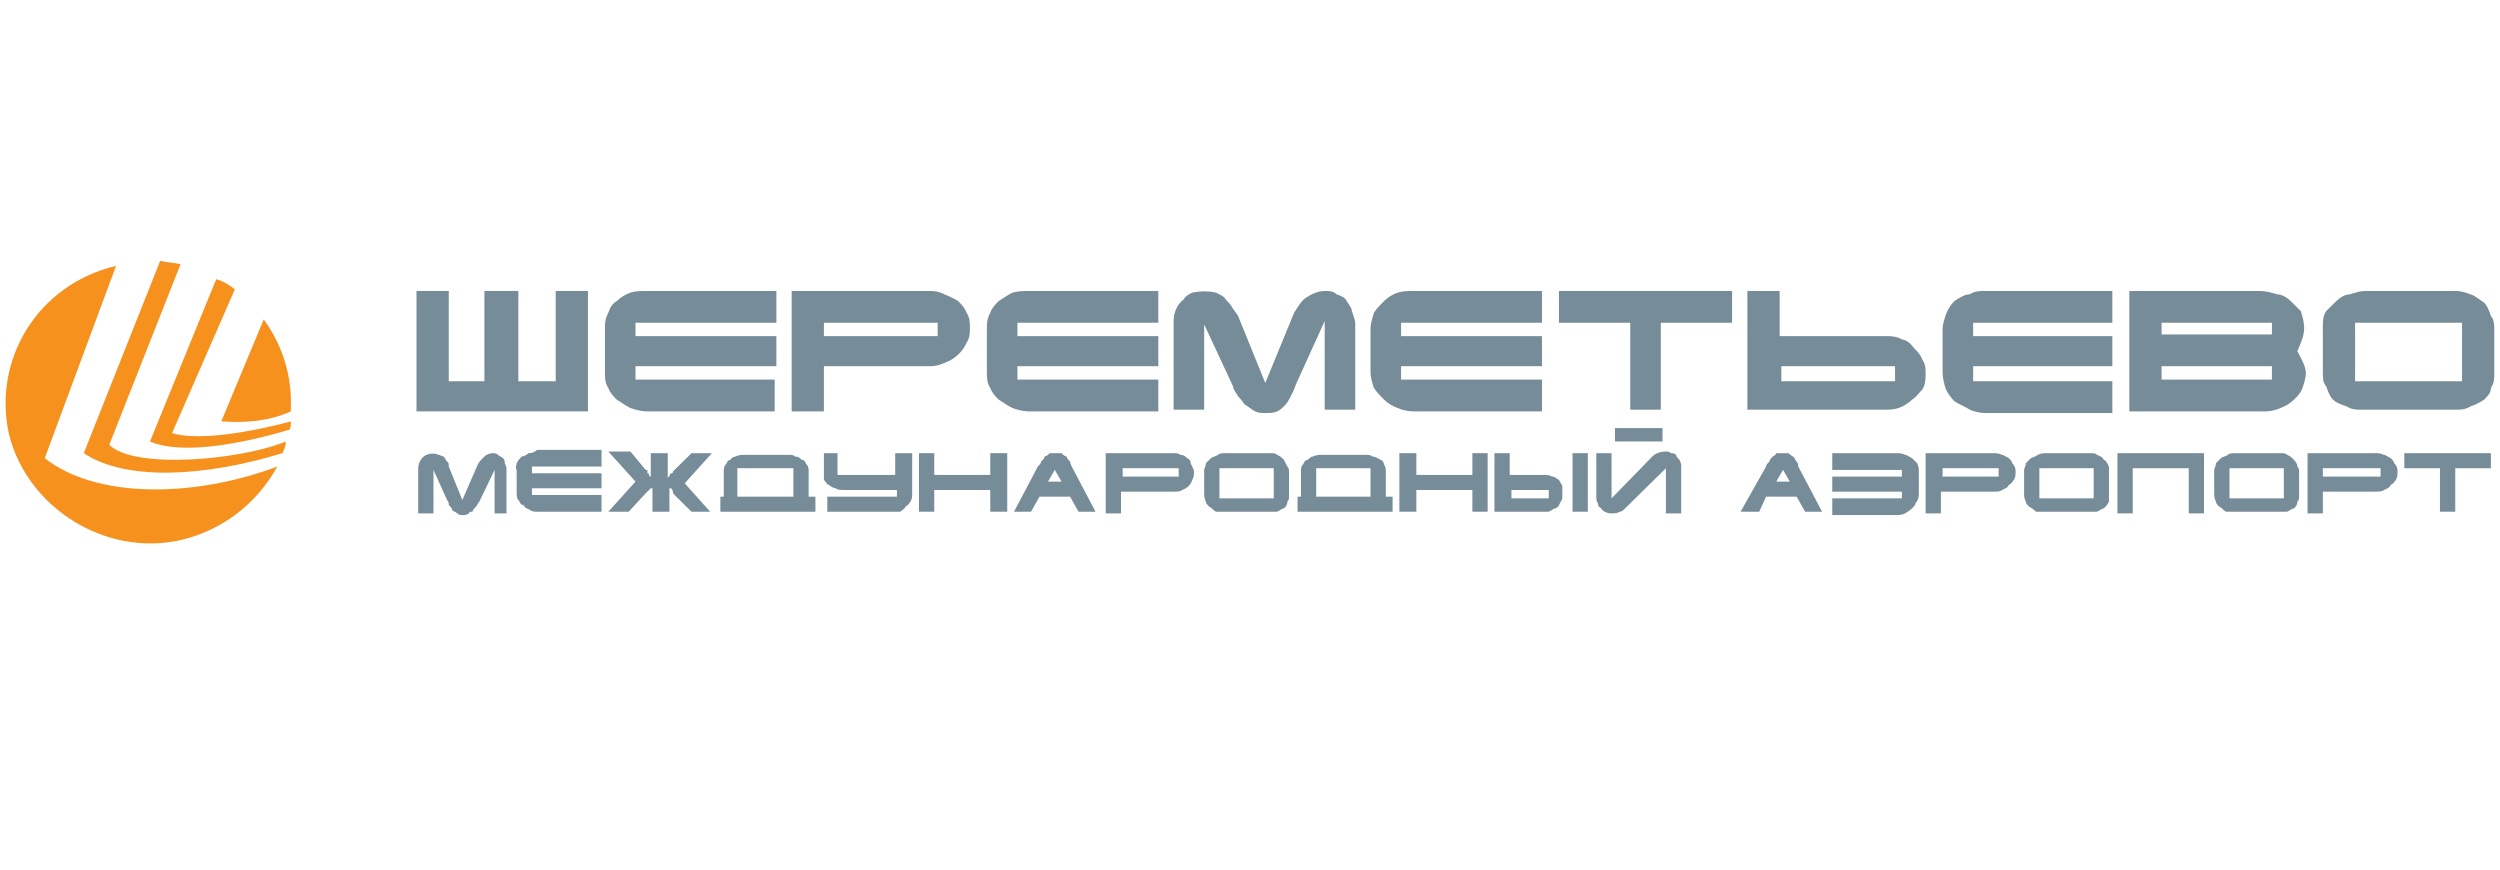 <svg width="230" height="80" viewBox="0 0 230 80" fill="none" xmlns="http://www.w3.org/2000/svg">
<path d="M4.116 42.154L10.675 24.462C3.492 26.154 -0.725 33.077 0.837 40C2.554 46.769 9.739 51.231 16.61 49.692C20.515 48.769 23.638 46.308 25.512 42.923C17.703 45.846 8.801 45.846 4.116 42.154Z" fill="#F6911E"/>
<path d="M20.358 38.769C22.545 38.923 24.731 38.769 26.761 37.846C26.761 37.538 26.761 37.231 26.761 36.923C26.761 34.154 25.824 31.538 24.263 29.385L20.358 38.769Z" fill="#F6911E"/>
<path d="M15.829 39.846L21.608 26.615C20.983 26.154 20.514 25.846 19.89 25.692L13.799 40.615C16.61 41.846 21.92 40.923 26.605 39.538C26.761 39.385 26.761 39.077 26.761 38.769C23.326 39.692 18.328 40.615 15.829 39.846Z" fill="#F6911E"/>
<path d="M10.051 40.923L16.61 24.308C15.986 24.154 15.361 24.154 14.736 24L7.708 41.692C11.613 44.308 18.953 43.846 25.981 41.692C26.137 41.385 26.293 41.077 26.293 40.615C22.233 42.308 12.394 43.231 10.051 40.923Z" fill="#F6911E"/>
<path d="M121.871 37.692H124.683V29.846C124.683 29.385 124.526 29.077 124.37 28.615C124.37 28.308 124.058 28 123.902 27.692C123.745 27.385 123.433 27.231 122.965 27.077C122.652 26.769 122.34 26.769 121.871 26.769C121.247 26.769 120.622 27.077 120.153 27.385C119.685 27.692 119.373 28.308 119.06 28.769L116.405 35.231L113.907 29.077C113.75 28.769 113.438 28.462 113.282 28.154C113.126 27.846 112.813 27.692 112.657 27.385C112.501 27.231 112.189 27.077 111.876 26.923C111.252 26.769 110.471 26.769 109.69 26.923C109.377 27.077 109.065 27.231 108.909 27.538C108.284 28 107.972 28.769 107.972 29.538V37.692H110.783V29.846L113.438 35.538C113.438 35.846 113.75 36.154 113.907 36.462C114.219 36.769 114.375 37.077 114.531 37.231C114.844 37.385 115.156 37.692 115.468 37.846C115.781 38 116.093 38 116.405 38C116.718 38 117.186 38 117.499 37.846C117.811 37.692 117.967 37.538 118.123 37.385C118.436 37.077 118.592 36.769 118.748 36.462C118.904 36.154 119.06 35.846 119.216 35.385L121.871 29.538V37.692Z" fill="#768C98"/>
<path d="M141.862 37.846V34.923H128.899V33.692H141.862V30.923H128.899V29.692H141.862V26.769H130.149C129.524 26.769 129.055 26.769 128.587 26.923C128.118 27.077 127.65 27.385 127.338 27.692C127.025 28 126.713 28.308 126.4 28.769C126.244 29.385 126.088 29.692 126.088 30.308V34.154C126.088 34.769 126.244 35.231 126.4 35.692C126.713 36.154 127.025 36.462 127.338 36.769C127.65 37.077 128.118 37.385 128.587 37.538C128.899 37.692 129.524 37.846 129.992 37.846H141.862Z" fill="#768C98"/>
<path d="M106.566 37.846V34.923H93.604V33.692H106.566V30.923H93.604V29.692H106.566V26.769H94.853C94.229 26.769 93.76 26.769 93.135 26.923C92.823 27.077 92.355 27.385 91.886 27.692C91.574 28 91.261 28.308 91.105 28.769C90.793 29.385 90.793 29.692 90.793 30.308V34.154C90.793 34.769 90.793 35.231 91.105 35.692C91.261 36.154 91.574 36.462 91.886 36.769C92.355 37.077 92.823 37.385 93.135 37.538C93.604 37.692 94.073 37.846 94.697 37.846H106.566Z" fill="#768C98"/>
<path d="M57.996 37.538C58.465 37.692 58.933 37.846 59.558 37.846H71.271V34.923H58.465V33.692H71.427V30.923H58.465V29.692H71.427V26.769H59.558C58.933 26.769 58.465 26.769 57.996 26.923C57.528 27.077 57.059 27.385 56.747 27.692C56.278 28 56.122 28.308 55.966 28.769C55.654 29.385 55.654 29.692 55.654 30.308V34.154C55.654 34.769 55.654 35.231 55.966 35.692C56.122 36.154 56.435 36.462 56.747 36.769C57.215 37.077 57.684 37.385 57.996 37.538Z" fill="#768C98"/>
<path d="M54.092 26.769H51.125V35.077H47.689V26.769H44.565V35.077H41.286V26.769H38.318V37.846H54.092V26.769Z" fill="#768C98"/>
<path d="M75.8 29.692H86.264V30.923H75.8V29.692ZM75.8 33.692H85.639C86.108 33.692 86.576 33.538 86.888 33.385C87.826 33.077 88.606 32.308 88.919 31.538C89.231 31.077 89.231 30.615 89.231 30.154C89.231 29.692 89.231 29.231 88.919 28.769C88.763 28.308 88.45 28 88.138 27.692C87.669 27.385 87.201 27.231 86.888 27.077C86.264 26.769 85.951 26.769 85.327 26.769H72.833V37.846H75.8V33.692Z" fill="#768C98"/>
<path d="M181.218 27.077C180.749 27.077 180.281 27.385 179.812 27.692C179.5 28 179.187 28.462 179.031 28.923C178.875 29.385 178.719 29.846 178.719 30.308V34.308C178.719 34.769 178.875 35.385 179.031 35.846C179.187 36.154 179.5 36.615 179.812 36.923C180.281 37.231 180.749 37.385 181.218 37.692C181.53 37.846 182.155 38 182.623 38H194.336V35.077H181.53V33.692H194.336V30.923H181.53V29.692H194.336V26.769H182.623C182.155 26.769 181.686 26.769 181.218 27.077Z" fill="#768C98"/>
<path d="M174.346 35.077H163.883V33.692H174.346V35.077ZM176.064 32C175.752 31.538 175.283 31.231 174.971 31.231C174.502 30.923 173.878 30.923 173.565 30.923H163.726V26.769H160.759V37.692H173.253C173.721 37.692 174.19 37.692 174.659 37.538C175.127 37.385 175.596 37.077 175.908 36.769C176.376 36.462 176.533 36.154 176.845 35.846C177.157 35.385 177.157 34.769 177.157 34.462C177.157 33.846 177.157 33.538 176.845 33.077C176.689 32.615 176.376 32.308 176.064 32Z" fill="#768C98"/>
<path d="M143.423 29.692H149.983V37.692H152.794V29.692H159.353V26.769H143.423V29.692Z" fill="#768C98"/>
<path d="M209.017 30.769H198.866V29.692H209.017V30.769ZM209.017 34.923H198.866V33.692H209.017V34.923ZM211.359 32.308C211.672 31.538 211.984 30.923 211.984 30.154C211.984 29.692 211.828 29.077 211.672 28.615C211.359 28.308 211.047 28 210.735 27.692C210.422 27.385 209.954 27.077 209.485 27.077C209.017 26.923 208.392 26.769 207.924 26.769H195.898V37.846H208.392C209.017 37.846 209.485 37.692 209.798 37.538C210.266 37.385 210.735 37.077 211.047 36.769C211.359 36.462 211.672 36.154 211.828 35.692C211.984 35.231 212.14 34.769 212.14 34.308C212.14 34 211.984 33.538 211.828 33.231C211.672 32.923 211.516 32.615 211.359 32.308Z" fill="#768C98"/>
<path d="M226.508 35.077H216.669V29.692H226.508V35.077ZM228.539 27.846C228.07 27.538 227.758 27.231 227.289 27.077C226.821 26.923 226.508 26.769 225.884 26.769H217.606C217.138 26.769 216.669 26.923 216.201 27.077C215.732 27.077 215.264 27.385 214.951 27.692C214.639 28 214.327 28.308 214.014 28.615C213.702 29.077 213.702 29.538 213.702 30V34.154C213.702 34.769 213.702 35.231 214.014 35.538C214.171 36 214.327 36.462 214.639 36.769C214.951 37.077 215.42 37.231 215.888 37.385C216.357 37.692 216.826 37.692 217.294 37.692H225.884C226.352 37.692 226.821 37.692 227.289 37.385C227.758 37.231 228.07 37.077 228.539 36.769C228.851 36.462 229.163 36.154 229.163 35.692C229.476 35.231 229.476 34.769 229.476 34.462V30.308C229.476 30 229.476 29.385 229.163 29.077C229.007 28.615 228.851 28.154 228.539 27.846Z" fill="#768C98"/>
<path d="M72.989 45.692H67.835V43.077H72.989V45.692ZM74.395 43.385C74.395 43.231 74.395 42.923 74.239 42.769C74.082 42.615 74.082 42.308 73.77 42.308C73.614 42.154 73.458 42 73.145 42C72.989 41.846 72.833 41.846 72.521 41.846H68.46C68.148 41.846 67.992 41.846 67.679 42C67.523 42 67.211 42.154 67.211 42.308C66.898 42.308 66.898 42.615 66.742 42.769C66.586 42.923 66.586 43.231 66.586 43.385V45.692H66.274V47.077H75.019V45.692H74.395V43.385Z" fill="#768C98"/>
<path d="M48.626 41.692C48.47 41.846 48.157 42 48.001 42C47.845 42.154 47.689 42.308 47.533 42.615C47.533 42.769 47.377 43.077 47.533 43.231V45.231C47.533 45.538 47.533 45.846 47.689 46C47.845 46.154 47.845 46.462 48.157 46.462C48.313 46.769 48.47 46.769 48.782 46.923C48.938 47.077 49.251 47.077 49.407 47.077H55.341V45.538H48.938V44.923H55.341V43.538H48.938V42.923H55.341V41.385H49.407C49.094 41.692 48.782 41.692 48.626 41.692Z" fill="#768C98"/>
<path d="M192.619 45.846H187.621V43.077H192.619V45.846ZM193.556 42.308C193.399 42 193.243 42 192.931 41.846C192.775 41.692 192.619 41.692 192.306 41.692H188.246C188.09 41.692 187.777 41.692 187.465 41.846C187.309 42 187.152 42 186.84 42.154C186.684 42.308 186.528 42.462 186.372 42.615C186.372 42.923 186.215 43.077 186.215 43.231V45.385C186.215 45.538 186.215 45.846 186.372 46.154C186.372 46.308 186.528 46.462 186.684 46.615C186.996 46.769 187.152 46.923 187.309 47.077C187.465 47.077 187.777 47.077 188.09 47.077H192.306C192.619 47.077 192.775 47.077 192.931 47.077C193.243 46.923 193.399 46.769 193.556 46.769C193.712 46.615 193.868 46.462 194.024 46.154C194.024 46 194.024 45.846 194.024 45.538V43.538C194.024 43.231 194.024 43.077 194.024 42.923C193.868 42.615 193.712 42.308 193.556 42.308Z" fill="#768C98"/>
<path d="M65.493 41.692H63.618L62.057 43.231L61.901 43.385C61.901 43.538 61.901 43.538 61.744 43.538C61.588 43.692 61.588 43.692 61.588 43.846C61.588 43.846 61.432 43.846 61.432 44V41.692H59.87V43.846C59.87 43.846 59.714 43.846 59.714 43.692C59.714 43.538 59.558 43.538 59.558 43.538C59.558 43.385 59.558 43.385 59.558 43.231H59.402L57.996 41.538H55.966L58.465 44.308L55.966 47.077H57.84L59.402 45.385C59.558 45.231 59.558 45.231 59.558 45.231C59.714 45.077 59.714 45.077 59.714 45.077L59.87 44.923H60.026V47.077H61.588V44.769V44.923H61.744C61.744 44.923 61.901 45.077 61.901 45.231C61.901 45.231 61.901 45.385 62.057 45.538L63.618 47.077H65.336L62.994 44.462L65.493 41.692Z" fill="#768C98"/>
<path d="M183.873 43.846H178.719V43.077H183.873V43.846ZM184.81 42.154C184.497 42 184.341 41.846 184.185 41.846C183.873 41.692 183.56 41.692 183.404 41.692H177.157V47.231H178.563V45.231H183.404C183.717 45.231 184.029 45.231 184.185 45.077C184.497 44.923 184.654 44.923 184.81 44.615C185.122 44.462 185.122 44.308 185.278 44.154C185.435 43.846 185.435 43.692 185.435 43.385C185.435 43.231 185.435 42.923 185.122 42.615C185.122 42.462 184.966 42.308 184.81 42.154Z" fill="#768C98"/>
<path d="M210.11 45.846H205.112V43.077H210.11V45.846ZM211.047 42.308C210.735 42 210.735 42 210.422 41.846C210.266 41.692 210.11 41.692 209.798 41.692H205.737C205.425 41.692 205.112 41.692 204.956 41.846C204.8 42 204.488 42 204.332 42.154C204.175 42.308 204.019 42.462 203.863 42.615C203.863 42.923 203.707 43.077 203.707 43.231V45.385C203.707 45.538 203.707 45.846 203.863 46.154C203.863 46.308 204.019 46.462 204.175 46.615C204.488 46.769 204.488 46.923 204.8 47.077C204.956 47.077 205.112 47.077 205.425 47.077H209.798C210.11 47.077 210.266 47.077 210.422 47.077C210.735 46.923 210.891 46.769 211.047 46.769C211.203 46.615 211.359 46.462 211.359 46.154C211.516 46 211.516 45.846 211.516 45.538V43.538C211.516 43.231 211.516 43.077 211.359 42.923C211.359 42.615 211.047 42.308 211.047 42.308Z" fill="#768C98"/>
<path d="M194.805 47.231H196.211V43.077H201.364V47.231H202.77V41.692H194.805V47.231Z" fill="#768C98"/>
<path d="M219.012 43.846H213.702V43.077H219.012V43.846ZM219.949 42.154C219.637 42 219.481 41.846 219.324 41.846C219.012 41.692 218.7 41.692 218.544 41.692H212.297V47.231H213.702V45.231H218.544C218.856 45.231 219.168 45.231 219.324 45.077C219.637 44.923 219.793 44.923 219.949 44.615C220.262 44.462 220.262 44.308 220.418 44.154C220.574 43.846 220.574 43.692 220.574 43.385C220.574 43.231 220.574 42.923 220.262 42.615C220.262 42.462 220.105 42.308 219.949 42.154Z" fill="#768C98"/>
<path d="M46.283 42.154C46.127 42 45.971 42 45.815 41.846C45.658 41.692 45.502 41.692 45.346 41.692C45.034 41.692 44.721 41.846 44.565 42C44.253 42.308 44.097 42.462 43.941 42.769L42.535 46L41.286 42.923C41.286 42.615 41.286 42.615 41.13 42.462C40.973 42.308 40.973 42.154 40.817 42C40.661 42 40.505 41.846 40.349 41.846C40.036 41.692 39.568 41.692 39.255 41.846C38.787 42 38.474 42.615 38.474 43.077V47.231H39.88V43.231L41.13 46C41.286 46.154 41.286 46.308 41.286 46.462C41.442 46.615 41.598 46.769 41.598 46.923C41.754 47.077 41.91 47.077 42.066 47.231C42.223 47.385 42.379 47.385 42.535 47.385C42.847 47.385 42.847 47.385 43.16 47.231C43.16 47.077 43.316 47.077 43.472 47.077C43.472 46.923 43.628 46.769 43.784 46.615C43.941 46.462 43.941 46.308 44.097 46.154L45.502 43.231V47.231H46.596V43.231C46.596 43.077 46.596 42.923 46.439 42.615C46.439 42.462 46.439 42.308 46.283 42.154Z" fill="#768C98"/>
<path d="M221.198 43.077H224.478V47.077H225.884V43.077H229.163V41.692H221.198V43.077Z" fill="#768C98"/>
<path d="M108.441 43.846H103.287V43.077H108.441V43.846ZM109.222 42.154C109.066 42 108.909 41.846 108.597 41.846C108.441 41.692 108.128 41.692 107.972 41.692H101.725V47.231H103.131V45.231H107.972C108.285 45.231 108.597 45.231 108.753 45.077C109.222 44.923 109.534 44.615 109.69 44.154C109.846 43.846 109.846 43.692 109.846 43.385C109.846 43.231 109.69 42.923 109.534 42.615C109.534 42.462 109.534 42.308 109.222 42.154Z" fill="#768C98"/>
<path d="M117.186 45.846H112.189V43.077H117.186V45.846ZM118.123 42.308C117.811 42 117.811 42 117.499 41.846C117.342 41.692 117.186 41.692 116.874 41.692H112.813C112.501 41.692 112.189 41.692 112.032 41.846C111.876 42 111.564 42 111.408 42.154C111.252 42.308 111.095 42.462 110.939 42.615C110.939 42.923 110.783 43.077 110.783 43.231V45.385C110.783 45.538 110.783 45.846 110.939 46.154C110.939 46.308 111.095 46.462 111.252 46.615C111.564 46.769 111.564 46.923 111.876 47.077C112.032 47.077 112.189 47.077 112.501 47.077H116.874C117.186 47.077 117.342 47.077 117.499 47.077C117.811 46.923 117.967 46.769 118.123 46.769C118.279 46.615 118.436 46.462 118.436 46.154C118.592 46 118.592 45.846 118.592 45.538V43.538C118.592 43.231 118.592 43.077 118.436 42.923C118.279 42.615 118.123 42.308 118.123 42.308Z" fill="#768C98"/>
<path d="M154.2 41.846C154.043 41.692 153.887 41.692 153.731 41.692C153.575 41.538 153.419 41.538 153.262 41.538C152.794 41.538 152.325 41.692 152.013 42L148.265 45.846V41.692H146.859V45.692C146.859 45.846 146.859 46.154 147.016 46.308C147.016 46.462 147.016 46.615 147.328 46.769C147.328 46.923 147.64 47.077 147.64 47.077C147.953 47.231 148.109 47.231 148.265 47.231C148.577 47.231 148.733 47.231 149.046 47.077C149.202 47.077 149.358 46.923 149.514 46.769L153.262 43.077V47.231H154.668V42.923C154.668 42.769 154.668 42.615 154.512 42.308C154.356 42.154 154.2 42 154.2 41.846Z" fill="#768C98"/>
<path d="M126.088 45.692H121.091V43.077H126.088V45.692ZM127.494 43.385C127.494 43.231 127.494 42.923 127.338 42.769C127.338 42.615 127.181 42.308 127.025 42.308C126.713 42.154 126.557 42 126.244 42C126.088 41.846 125.932 41.846 125.62 41.846H121.559C121.403 41.846 121.091 41.846 120.778 42C120.622 42 120.466 42.154 120.31 42.308C119.997 42.308 119.997 42.615 119.841 42.769C119.685 42.923 119.685 43.231 119.685 43.385V45.692H119.373V47.077H128.118V45.692H127.494V43.385Z" fill="#768C98"/>
<path d="M144.673 41.692H146.079V47.077H144.673V41.692Z" fill="#768C98"/>
<path d="M82.359 43.692H77.049V41.692H75.8V43.385C75.8 43.538 75.8 43.846 75.8 44.154C75.956 44.308 76.112 44.615 76.269 44.615C76.425 44.769 76.737 44.923 76.893 44.923C77.049 45.077 77.362 45.077 77.674 45.077H82.516V45.692H76.112V47.077H82.203C82.359 47.077 82.672 47.077 82.828 47.077C82.984 46.923 83.296 46.769 83.296 46.615C83.609 46.462 83.609 46.308 83.765 46.154C83.921 45.846 83.921 45.692 83.921 45.385V41.692H82.359V43.692Z" fill="#768C98"/>
<path d="M135.459 43.692H130.305V41.692H128.743V47.077H130.305V45.077H135.459V47.077H136.864V41.692H135.459V43.692Z" fill="#768C98"/>
<path d="M91.105 43.692H85.951V41.692H84.546V47.077H85.951V45.077H91.105V47.077H92.667V41.692H91.105V43.692Z" fill="#768C98"/>
<path d="M175.908 42.154C175.596 42 175.439 41.846 175.283 41.846C174.971 41.692 174.659 41.692 174.502 41.692H168.568V43.231H174.971V43.846H168.568V45.231H174.971V45.846H168.568V47.385H174.502C174.659 47.385 174.971 47.385 175.283 47.231C175.439 47.077 175.596 47.077 175.908 46.769C176.064 46.615 176.22 46.462 176.22 46.308C176.376 46.154 176.533 45.846 176.533 45.538V43.385C176.533 43.231 176.533 42.923 176.376 42.615C176.22 42.462 176.064 42.308 175.908 42.154Z" fill="#768C98"/>
<path d="M142.486 45.846H139.051V45.077H142.486V45.846ZM143.424 44.154C143.111 44 143.111 43.846 142.799 43.846C142.486 43.692 142.33 43.692 142.018 43.692H138.894V41.692H137.489V47.077H141.706C142.018 47.077 142.33 47.077 142.486 47.077C142.799 46.923 142.955 46.769 143.111 46.769C143.424 46.615 143.424 46.462 143.58 46.154C143.736 46 143.736 45.846 143.736 45.538C143.736 45.231 143.736 44.923 143.736 44.769C143.736 44.615 143.58 44.462 143.424 44.154Z" fill="#768C98"/>
<path d="M96.415 44.308L97.04 43.231L97.664 44.308H96.415ZM98.445 42.462C98.289 42.308 98.133 42.154 98.133 42C97.977 42 97.82 41.846 97.664 41.692C97.352 41.692 97.352 41.692 97.04 41.692C96.883 41.692 96.727 41.692 96.571 41.692C96.415 41.846 96.259 42 96.103 42C96.103 42.154 95.947 42.308 95.79 42.462C95.79 42.615 95.634 42.769 95.478 42.923L93.291 47.077H94.853L95.634 45.692H98.445L99.226 47.077H100.788L98.601 42.923C98.601 42.923 98.445 42.615 98.445 42.462Z" fill="#768C98"/>
<path d="M163.414 44.308L164.039 43.231L164.663 44.308H163.414ZM165.288 42.462C165.132 42.308 165.132 42.154 164.976 42C164.819 42 164.819 41.846 164.507 41.692C164.351 41.692 164.195 41.692 164.039 41.692C163.726 41.692 163.726 41.692 163.414 41.692C163.414 41.846 163.102 42 163.102 42C162.945 42.154 162.789 42.308 162.789 42.462C162.633 42.615 162.477 42.769 162.477 42.923L160.134 47.077H161.852L162.477 45.692H165.288L166.069 47.077H167.631L165.444 42.923C165.444 42.923 165.444 42.615 165.288 42.462Z" fill="#768C98"/>
<path d="M148.577 39.385H152.95V40.615H148.577V39.385Z" fill="#768C98"/>
</svg>
